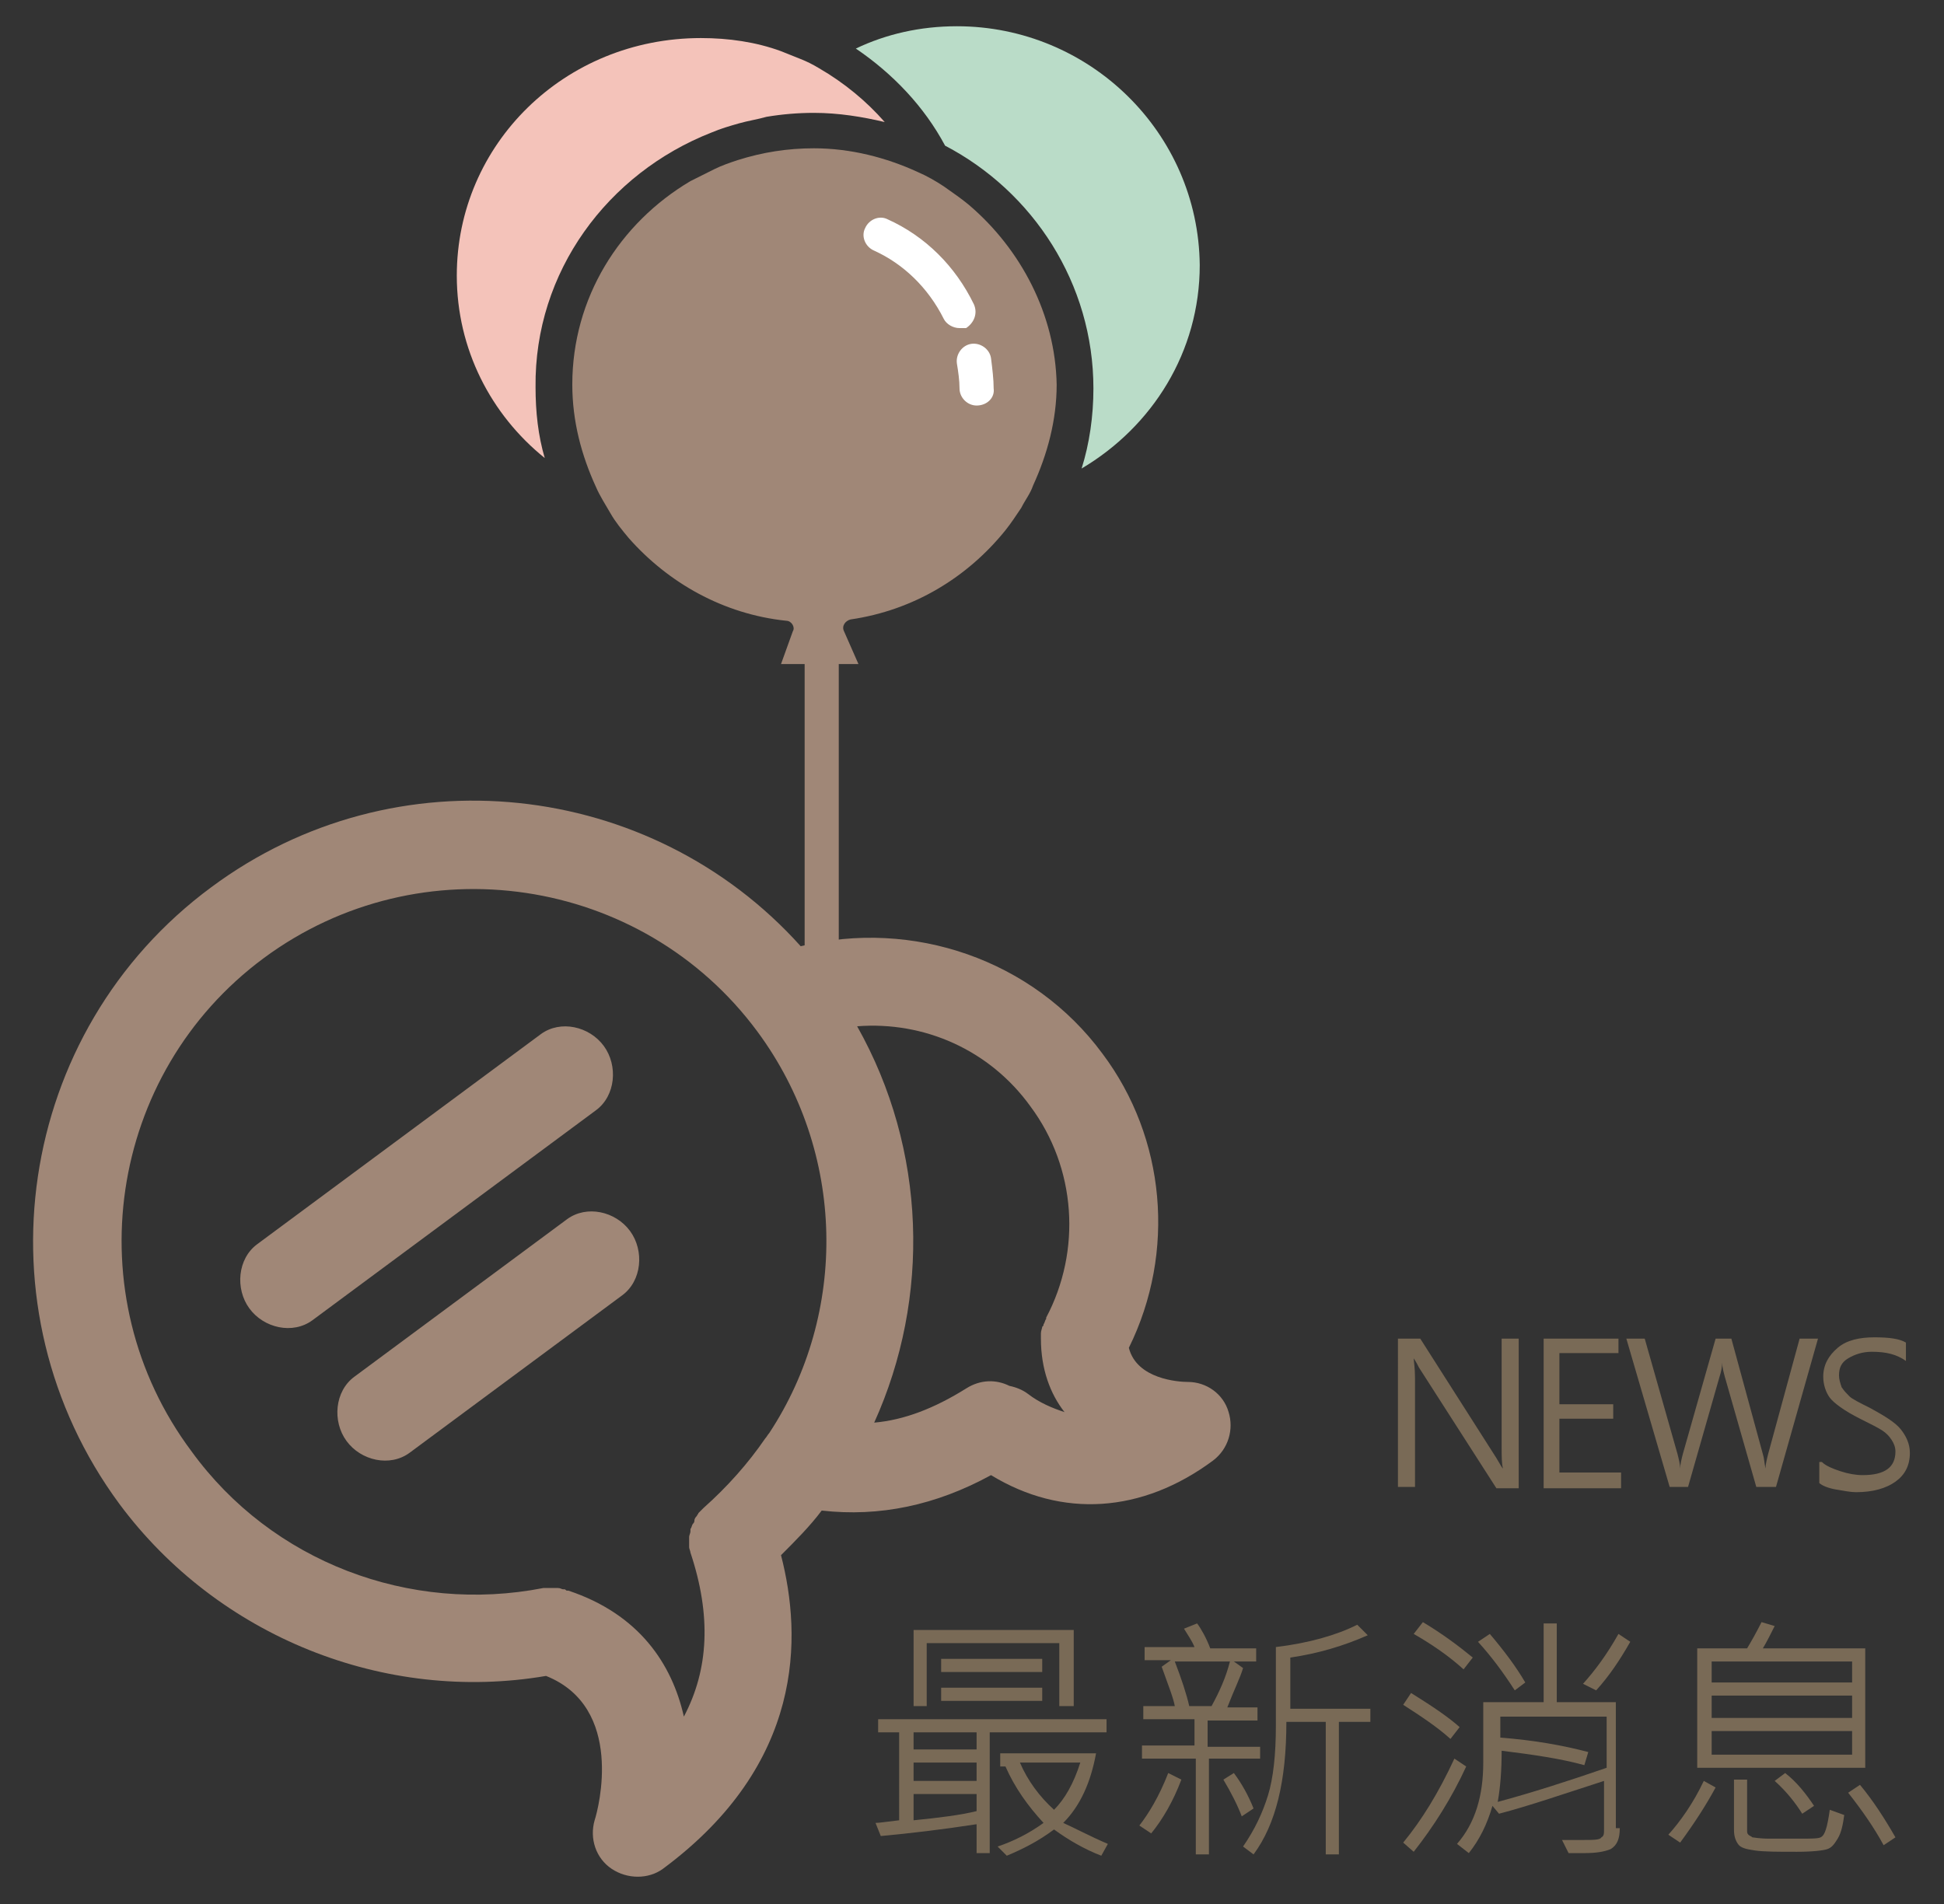 <?xml version="1.0" encoding="utf-8"?>
<!-- Generator: Adobe Illustrator 22.0.1, SVG Export Plug-In . SVG Version: 6.00 Build 0)  -->
<svg version="1.1" id="圖層_1" xmlns="http://www.w3.org/2000/svg" xmlns:xlink="http://www.w3.org/1999/xlink" x="0px" y="0px"
	 width="148.1px" height="145.1px" viewBox="0 0 148.1 145.1" style="enable-background:new 0 0 148.1 145.1;" xml:space="preserve"
	>
<rect x="0" y="0" width="148.1" height="145.1" fill="#333333" stroke="none"/>
<style type="text/css">
	.st0{fill:#A08777;}
	.st1{fill:#BADCC8;}
	.st2{fill:#F4C3BA;}
	.st3{fill:#FFFFFF;}
	.st4{fill:#796A56;}
</style>
<g>
	<g>
		<g>
			<g>
				<path class="st0" d="M63.9,75.2V48.3c0-0.7-0.6-1.3-1.3-1.3c-0.7,0-1.3,0.6-1.3,1.3v27.8C62.1,75.7,63,75.5,63.9,75.2z"/>
			</g>
			<g>
				<g>
					<path class="st1" d="M72.9,2c-2.8,0-5.4,0.6-7.7,1.7c2.8,1.9,5.2,4.4,6.8,7.4c6.7,3.5,11.3,10.5,11.3,18.5
						c0,2.1-0.3,4.2-0.9,6.1c5.4-3.2,9-8.9,9-15.5C91.3,10.1,83,2,72.9,2z"/>
					<path class="st2" d="M54.2,10.1c0.7-0.3,1.4-0.5,2.1-0.7c0.7-0.2,1.4-0.3,2.1-0.5c1.2-0.2,2.4-0.3,3.6-0.3
						c1.9,0,3.7,0.3,5.4,0.7c-1.4-1.6-3.1-3-5-4.1c-0.5-0.3-0.9-0.5-1.4-0.7c-0.5-0.2-1-0.4-1.5-0.6c-1.9-0.7-4-1-6.1-1
						C43,2.9,34.8,11,34.8,21c0,5.6,2.6,10.6,6.7,13.9c-0.5-1.7-0.7-3.5-0.7-5.4C40.7,20.7,46.3,13.2,54.2,10.1z"/>
					<path class="st0" d="M73.8,15.6c-0.6-0.5-1.2-0.9-1.9-1.4c-0.6-0.4-1.3-0.8-2-1.1c-2.4-1.1-5.1-1.8-7.9-1.8
						c-2,0-3.9,0.3-5.8,0.9c-0.6,0.2-1.2,0.4-1.8,0.7c-0.6,0.3-1.2,0.6-1.8,0.9c-5.4,3.2-9,8.9-9,15.5c0,2.8,0.7,5.4,1.8,7.8
						c0.3,0.7,0.7,1.3,1.1,2c0.4,0.7,0.9,1.3,1.4,1.9c3,3.4,7.2,5.8,12,6.3c0.4,0,0.7,0.5,0.5,0.8l-0.9,2.5h5.9l-1.1-2.5
						c-0.2-0.4,0.1-0.8,0.5-0.9c4.8-0.7,8.9-3.2,11.8-6.8c0.4-0.5,0.8-1.1,1.2-1.7c0.3-0.6,0.7-1.1,0.9-1.7c1.1-2.4,1.8-5,1.8-7.7
						C80.4,24,77.8,19,73.8,15.6z"/>
				</g>
				<g>
					<path class="st3" d="M74.4,30.9c-0.7,0-1.3-0.6-1.3-1.3c0-0.6-0.1-1.3-0.2-1.9c-0.1-0.7,0.4-1.4,1.1-1.5
						c0.7-0.1,1.4,0.4,1.5,1.1c0.1,0.8,0.2,1.6,0.2,2.3C75.8,30.3,75.2,30.9,74.4,30.9z"/>
				</g>
				<g>
					<path class="st3" d="M73.1,25c-0.5,0-1-0.3-1.2-0.7c-1.2-2.4-3.1-4.2-5.3-5.2c-0.7-0.3-1-1.1-0.7-1.7c0.3-0.7,1.1-1,1.7-0.7
						c2.9,1.3,5.2,3.6,6.6,6.5c0.3,0.7,0,1.4-0.6,1.8C73.5,25,73.3,25,73.1,25z"/>
				</g>
			</g>
		</g>
		<g>
			<path class="st0" d="M84,80.3C78.7,73.1,69.5,70,61,72.1c-11.4-12.7-30.9-14.9-44.9-4.5c-14.9,11-18,32.1-7,47
				c7.5,10.1,20.2,15.2,32.5,13.1c6,2.4,4,10.1,3.7,11c-0.4,1.4,0.1,2.9,1.3,3.7c1.2,0.8,2.8,0.8,3.9,0c10.8-8,10.6-17.7,9-23.9
				c1.1-1.1,2.2-2.2,3.1-3.4c4.4,0.5,8.7-0.4,12.9-2.7c5.4,3.3,11.5,2.9,16.9-1.1c1.2-0.9,1.6-2.4,1.2-3.7c-0.4-1.4-1.7-2.3-3.1-2.3
				c-0.7,0-3.9-0.2-4.5-2.6C89.6,95.4,88.8,86.7,84,80.3z M52.1,130.8c-0.9-4-3.4-7.8-8.8-9.6c0,0-0.1,0-0.1,0
				c-0.1,0-0.1-0.1-0.2-0.1c0,0-0.1,0-0.1,0c-0.1,0-0.2-0.1-0.4-0.1c-0.1,0-0.2,0-0.3,0c-0.1,0-0.2,0-0.3,0c-0.1,0-0.2,0-0.3,0
				c-0.1,0-0.1,0-0.2,0c-10.2,2-20.7-2-26.8-10.4C5.7,98.7,8.2,81.8,20.1,73c11.9-8.8,28.8-6.3,37.6,5.6c6.8,9.2,6.9,21.5,0.9,30.6
				c-0.1,0.1-0.2,0.3-0.3,0.4c-1.3,1.9-2.9,3.7-4.7,5.3c0,0,0,0,0,0c-0.1,0.1-0.2,0.2-0.2,0.2c-0.1,0.1-0.2,0.2-0.2,0.2
				c0,0.1-0.1,0.1-0.1,0.2c-0.1,0.1-0.2,0.2-0.2,0.4c0,0,0,0.1-0.1,0.2c-0.1,0.1-0.1,0.3-0.2,0.4c0,0.1,0,0.1,0,0.2
				c0,0.1-0.1,0.3-0.1,0.4c0,0.1,0,0.2,0,0.2c0,0.1,0,0.3,0,0.4c0,0.1,0,0.2,0,0.2c0,0.1,0.1,0.3,0.1,0.4c0,0,0,0,0,0
				C54.2,123.1,54,127.2,52.1,130.8z M78.3,106.2c-0.4-0.3-0.9-0.5-1.4-0.6c-1-0.5-2.2-0.5-3.3,0.2c-2.4,1.5-4.7,2.4-7,2.6
				c4.3-9.5,4-20.8-1.3-30.2c5.1-0.4,10.1,1.8,13.2,6.1c3.5,4.7,3.9,11,1.2,16.1c0,0,0,0.1,0,0.1c-0.1,0.1-0.1,0.3-0.2,0.4
				c0,0.1,0,0.1-0.1,0.2c0,0.1-0.1,0.3-0.1,0.5c0,0.1,0,0.1,0,0.2c0,0.1,0,0.2,0,0.2c0,2.3,0.7,4.2,1.8,5.6
				C80.2,107.3,79.2,106.9,78.3,106.2z"/>
			<path class="st0" d="M23.8,100.6l21.6-16c1.5-1.1,1.7-3.4,0.6-4.9c-1.1-1.5-3.3-2-4.8-0.9l-21.6,16c-1.5,1.1-1.7,3.4-0.6,4.9
				S22.3,101.7,23.8,100.6z"/>
			<path class="st0" d="M48,93.8c-1.1-1.5-3.3-2-4.8-0.9l-16.2,12c-1.5,1.1-1.7,3.4-0.6,4.9c1.1,1.5,3.3,2,4.8,0.9l16.2-12
				C48.9,97.6,49.1,95.3,48,93.8z"/>
		</g>
	</g>
	<g>
		<path class="st4" d="M84.3,132h-8.9v9.2h-1v-2.2c-2.6,0.4-5.1,0.7-7.3,0.9l-0.4-1c0.3,0,0.9-0.1,1.8-0.2V132h-1.6v-1h17.4V132z
			 M81.7,130h-1v-4.8H70.6v4.8h-1v-5.8h12.2V130z M74.4,133.3V132h-4.8v1.3H74.4z M74.4,135.7v-1.4h-4.8v1.4H74.4z M74.4,138v-1.3
			h-4.8v2C71.6,138.5,73.2,138.3,74.4,138z M79.4,127.4h-7.7v-1h7.7V127.4z M79.4,129.6h-7.7v-1h7.7V129.6z M84.4,140.5l-0.5,0.9
			c-1.3-0.5-2.5-1.2-3.6-2c-1.2,0.9-2.4,1.5-3.6,2l-0.7-0.7c1.2-0.4,2.4-1,3.5-1.8c-1.2-1.3-2.2-2.7-2.9-4.3h-0.4v-1h7.3
			c-0.4,2.2-1.2,4-2.5,5.3C81.9,139.3,83,139.9,84.4,140.5z M82.3,134.3h-4.6c0.6,1.4,1.5,2.6,2.6,3.6
			C81.1,137.1,81.8,135.9,82.3,134.3z"/>
		<path class="st4" d="M90,135.6c-0.6,1.6-1.4,3-2.3,4.1l-0.9-0.6c0.7-0.9,1.5-2.2,2.2-4L90,135.6z M96.1,134h-4v7.3h-1V134h-4.1v-1
			H91v-2h-3.9v-1h2.4c-0.1-0.6-0.5-1.6-1-3l0.7-0.5h-2v-1H91c-0.2-0.5-0.5-0.9-0.8-1.4l1-0.4c0.3,0.4,0.7,1.1,1,1.9h3.5v1H94
			l0.7,0.5c-0.2,0.7-0.7,1.7-1.2,3h2.3v1H92v2h4V134z M93.7,126.6h-4.2c0.5,1.3,0.9,2.5,1.1,3.4h1.7
			C92.9,128.9,93.4,127.8,93.7,126.6z M95.5,137.8l-0.9,0.6c-0.3-0.8-0.8-1.8-1.4-2.8l0.8-0.5C94.6,135.9,95.1,136.8,95.5,137.8z
			 M104.2,131.2h-2.2v10.1h-1v-10.1h-3c0,4.5-0.8,7.8-2.5,10.1l-0.8-0.6c0.9-1.3,1.5-2.6,1.9-3.9c0.4-1.3,0.6-3.1,0.6-5.3v-6
			c2.5-0.3,4.6-0.9,6.2-1.7l0.8,0.8c-1.8,0.8-3.8,1.4-5.9,1.7v3.9h6.1V131.2z"/>
		<path class="st4" d="M111.7,134.6c-1.1,2.4-2.5,4.6-4,6.5l-0.8-0.7c1.4-1.7,2.7-3.8,3.9-6.4L111.7,134.6z M111.2,131.6l-0.7,0.9
			c-1-0.9-2.2-1.7-3.6-2.6l0.6-0.9C109.1,130,110.3,130.8,111.2,131.6z M112.2,126.3l-0.7,0.9c-1.1-1-2.4-1.9-3.8-2.7l0.7-0.9
			C109.9,124.5,111.1,125.4,112.2,126.3z M123.4,139.3c0,0.8-0.2,1.3-0.7,1.6c-0.5,0.2-1.1,0.3-2,0.3h-1.2l-0.5-1c0.6,0,1.2,0,1.6,0
			c0.8,0,1.3,0,1.4-0.2c0.2-0.1,0.2-0.3,0.2-0.6v-3.7c-3.1,1-5.7,1.9-8,2.5l-0.5-0.6c-0.4,1.4-1,2.6-1.8,3.6l-0.9-0.7
			c1.4-1.6,2-3.7,2-6.2v-4.6h4.6v-6h1v6h4.5V139.3z M116.2,128.2l-0.8,0.6c-0.9-1.4-1.8-2.6-2.8-3.7l0.9-0.6
			C114.6,125.8,115.5,127,116.2,128.2z M122.4,134.7v-3.9h-8.1v1.6c2.6,0.2,4.8,0.6,6.7,1.1l-0.3,1c-1.8-0.5-3.9-0.8-6.3-1.1
			c0,1.5-0.1,2.8-0.3,3.9C116.7,136.6,119.5,135.7,122.4,134.7z M124.2,125.1c-0.8,1.4-1.6,2.6-2.6,3.7l-1-0.5
			c0.9-1,1.8-2.2,2.7-3.8L124.2,125.1z"/>
		<path class="st4" d="M130.7,136.2c-0.7,1.3-1.6,2.7-2.7,4.2l-0.9-0.6c0.9-1,1.9-2.4,2.7-4.1L130.7,136.2z M142.1,134.7h-12.8v-9.1
			h3.8c0.3-0.5,0.7-1.2,1.1-2l1,0.3c-0.3,0.6-0.6,1.2-0.9,1.7h7.8V134.7z M141.1,128.2v-1.6h-10.7v1.6H141.1z M141.1,130.9v-1.7
			h-10.7v1.7H141.1z M141.1,133.7v-1.8h-10.7v1.8H141.1z M140.5,138.3c-0.1,0.7-0.2,1.3-0.5,1.8s-0.5,0.7-0.8,0.8
			c-0.3,0.1-1.1,0.2-2.3,0.2c-1.5,0-2.5,0-3.2-0.1s-1.1-0.2-1.3-0.5s-0.3-0.6-0.3-1.1v-3.8h1v3.9c0,0.1,0,0.2,0.1,0.3
			c0.1,0.1,0.2,0.1,0.3,0.2c0.1,0,0.5,0.1,1.3,0.1c0.8,0,1.6,0,2.3,0c0.9,0,1.4,0,1.6-0.1c0.2-0.1,0.3-0.3,0.4-0.6s0.2-0.8,0.3-1.5
			L140.5,138.3z M138.2,137.6l-0.9,0.6c-0.5-0.8-1.2-1.7-2.1-2.5l0.8-0.6C136.9,135.8,137.6,136.7,138.2,137.6z M144.4,140l-0.9,0.6
			c-0.7-1.3-1.6-2.6-2.7-4l0.9-0.6C142.7,137.2,143.6,138.6,144.4,140z"/>
	</g>
	<g>
		<g>
			<path class="st4" d="M115.6,113.4H114l-5.9-9.2c-0.1-0.2-0.2-0.4-0.4-0.7h0c0,0.2,0.1,0.7,0.1,1.5v8.3h-1.3V102h1.7l5.8,9.1
				c0.3,0.5,0.4,0.7,0.5,0.8h0c-0.1-0.4-0.1-0.9-0.1-1.7V102h1.3V113.4z"/>
			<path class="st4" d="M123.6,113.4h-6V102h5.7v1.1h-4.5v3.9h4.1v1.1h-4.1v4.1h4.7V113.4z"/>
			<path class="st4" d="M138.5,102l-3.2,11.3h-1.5l-2.4-8.4c-0.1-0.4-0.2-0.7-0.2-1.1h0c0,0.4-0.1,0.8-0.2,1.1l-2.4,8.4h-1.4
				l-3.3-11.3h1.4l2.5,8.8c0.1,0.4,0.2,0.8,0.2,1.1h0c0-0.3,0.1-0.7,0.2-1.1l2.5-8.8h1.2l2.4,8.8c0.1,0.3,0.1,0.6,0.2,1.1h0
				c0-0.3,0.1-0.7,0.2-1.1l2.4-8.8H138.5z"/>
			<path class="st4" d="M138.8,111.4c0.3,0.3,0.8,0.5,1.4,0.7c0.6,0.2,1.2,0.3,1.7,0.3c1.7,0,2.5-0.6,2.5-1.8c0-0.3-0.1-0.6-0.3-0.9
				s-0.4-0.5-0.7-0.7c-0.3-0.2-0.9-0.5-1.7-0.9c-1.2-0.6-2-1.2-2.3-1.6s-0.5-1-0.5-1.6c0-0.9,0.4-1.6,1.1-2.2s1.7-0.8,2.8-0.8
				c1.1,0,1.9,0.1,2.4,0.4v1.4c-0.7-0.5-1.5-0.7-2.6-0.7c-0.7,0-1.3,0.2-1.8,0.5c-0.5,0.3-0.7,0.7-0.7,1.3c0,0.3,0.1,0.6,0.2,0.9
				c0.2,0.3,0.4,0.5,0.6,0.7s0.8,0.5,1.6,0.9c1.1,0.6,1.9,1.1,2.3,1.6c0.4,0.5,0.7,1.1,0.7,1.8c0,1-0.4,1.7-1.1,2.2s-1.7,0.8-3,0.8
				c-0.4,0-0.9-0.1-1.5-0.2c-0.6-0.1-1.1-0.3-1.3-0.5V111.4z"/>
		</g>
	</g>
</g>
</svg>
